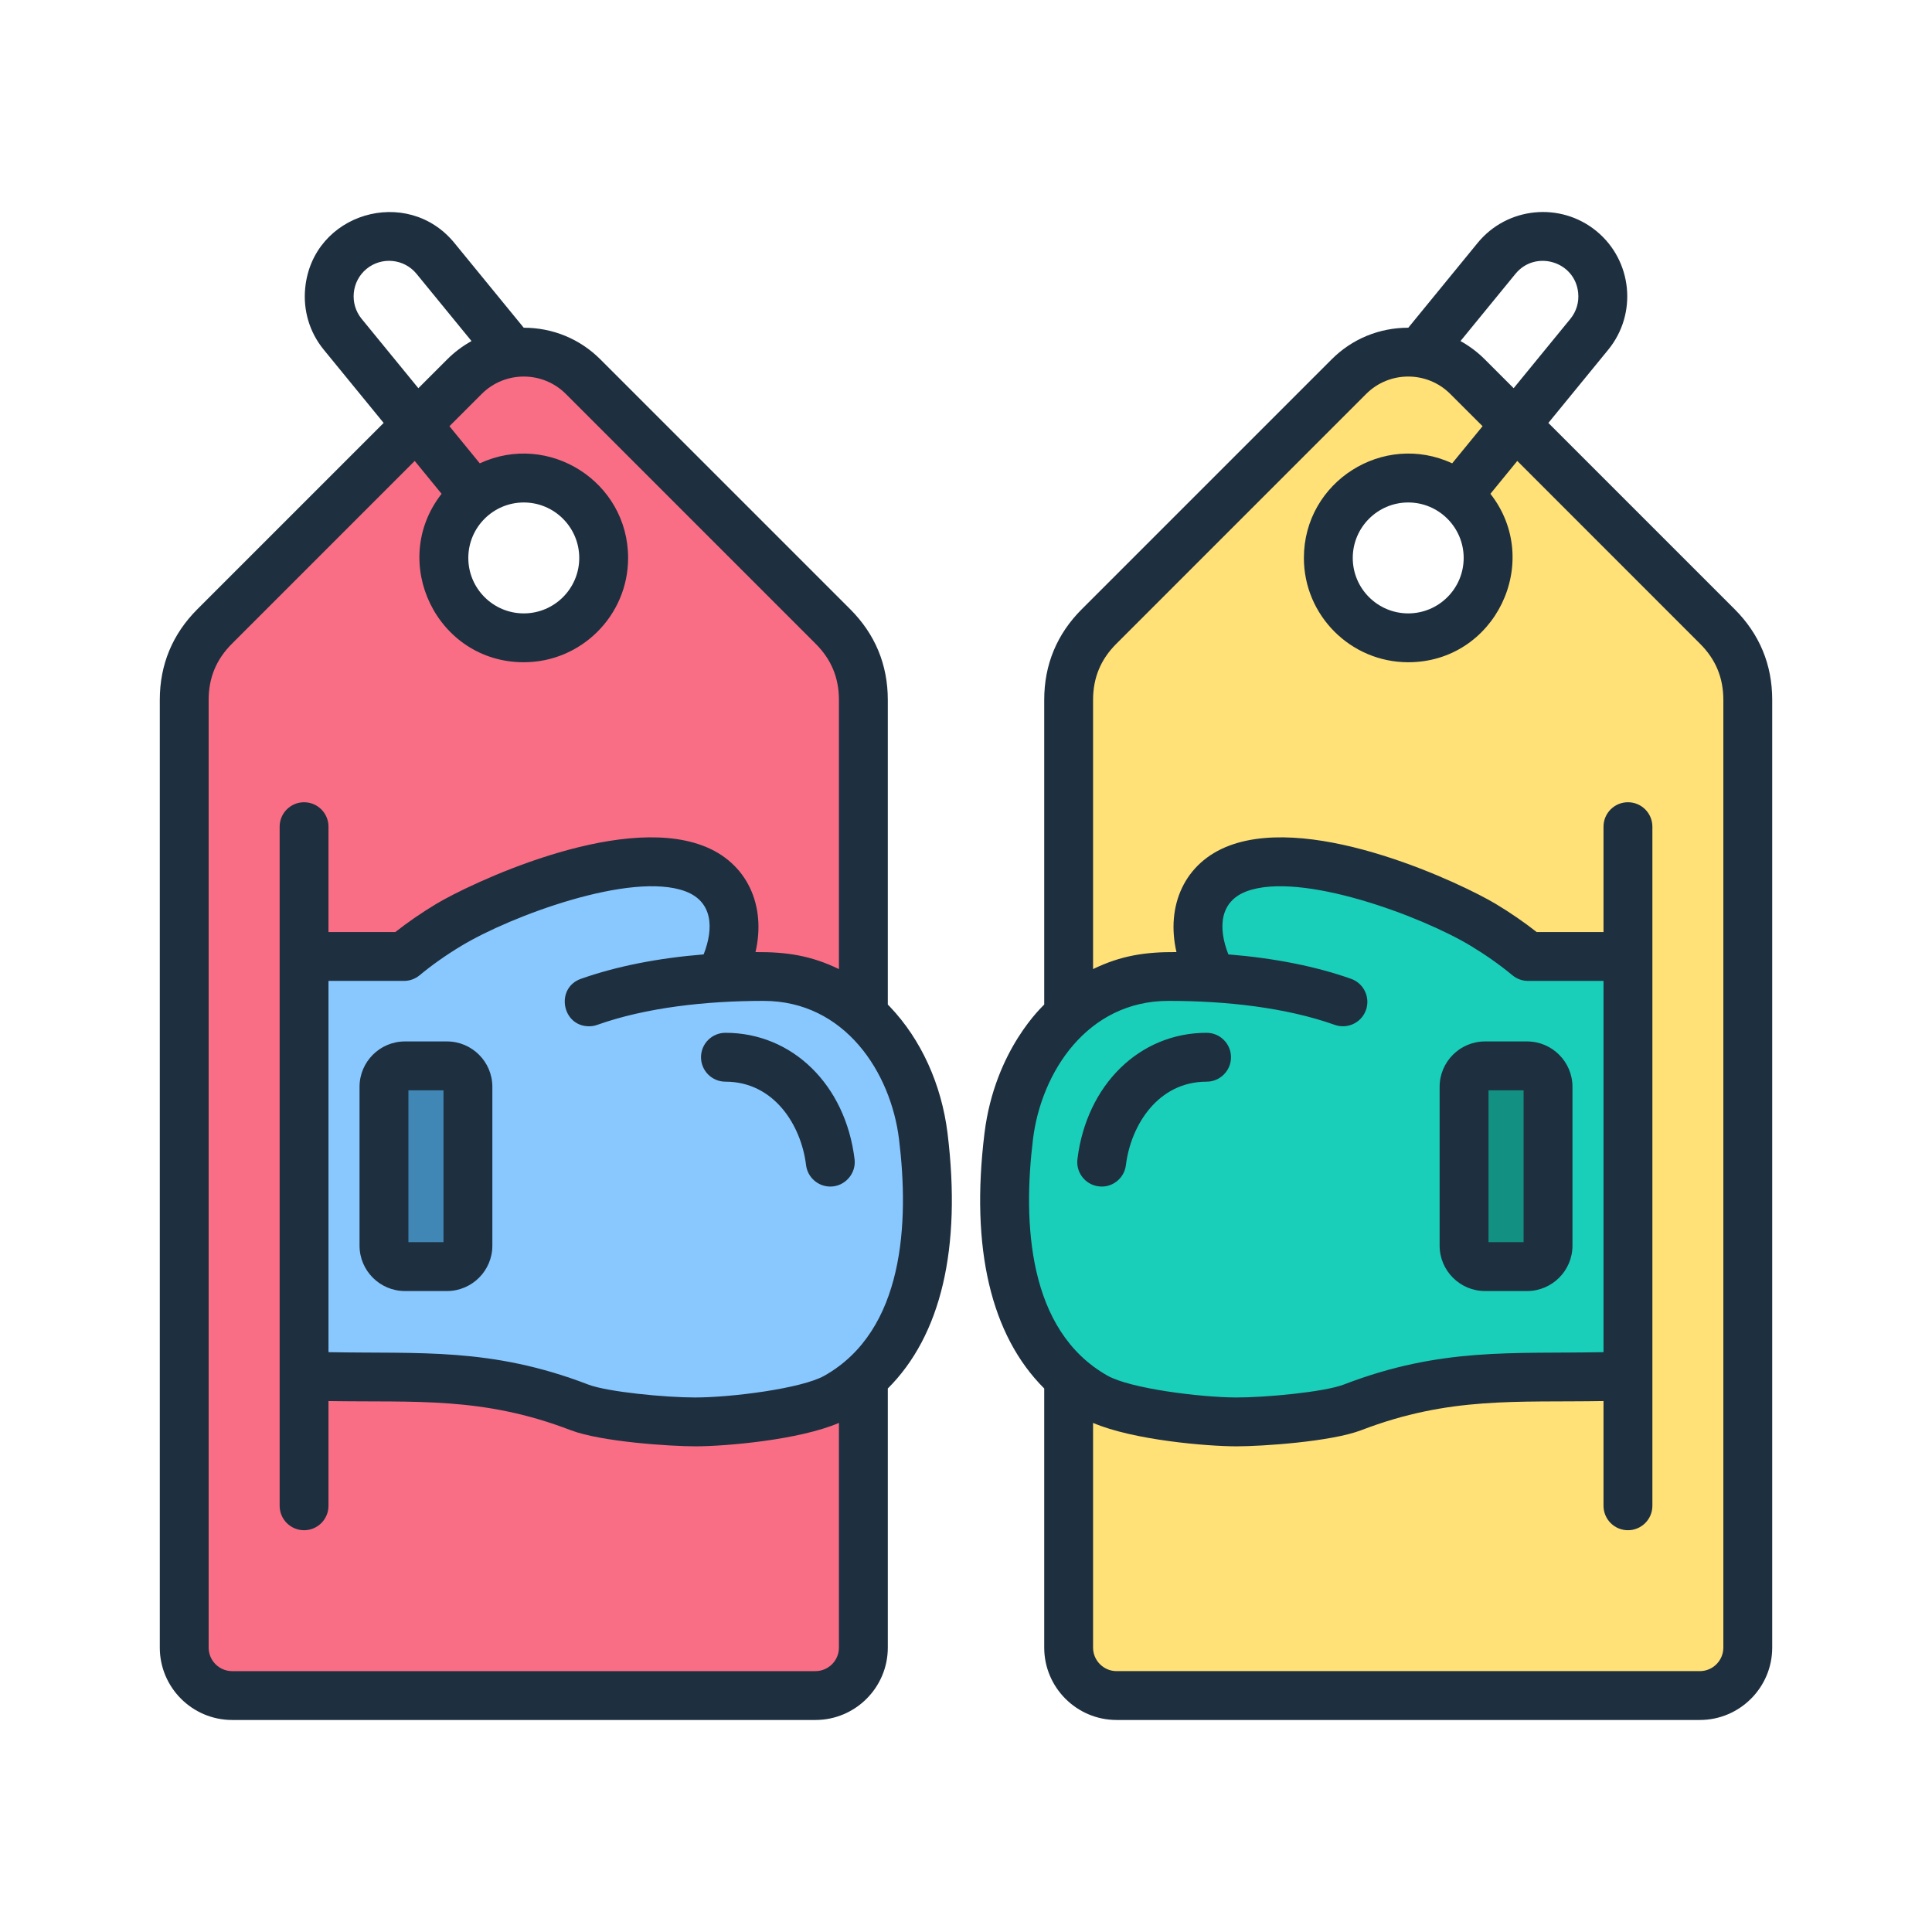 <svg id="Layer_1" enable-background="new 0 0 500 500" viewBox="0 0 500 500" xmlns="http://www.w3.org/2000/svg"><g clip-rule="evenodd" fill-rule="evenodd"><path d="m452.322 181.142v245.259c0 6.835-5.574 12.409-12.409 12.409h-150.939c-6.835 0-12.409-5.574-12.409-12.409v-245.259c0-7.403 2.639-13.775 7.874-19.01l64.65-64.65c8.456-8.457 22.251-8.457 30.708 0l64.65 64.65c5.235 5.236 7.875 11.607 7.875 19.01zm-87.879-57.42c-11.42 0-20.677 9.257-20.677 20.677 0 11.419 9.257 20.677 20.677 20.677 11.419 0 20.677-9.258 20.677-20.677s-9.257-20.677-20.677-20.677z" fill="#ffe177"/><path d="m421.306 356.102v-108.556h-25.846c-3.556-2.946-7.425-5.663-11.58-8.169-15.128-9.123-65.27-28.834-73.042-4.883-1.76 5.422-.681 11.639 2.836 18.539l.002.002c-3.596-.21-7.347-.32-11.264-.32-22.745 0-38.584 18.779-41.355 41.355-2.933 23.899-.952 54.242 22.465 67.47 7.605 4.296 27.239 6.415 36.357 6.451 6.947.028 23.704-1.285 30.173-3.77 25.884-9.943 43.116-7.125 71.254-8.119z" fill="#19cfba"/><path d="m384.325 275.849h10.877c2.985 0 5.427 2.442 5.427 5.427v41.097c0 2.985-2.442 5.427-5.427 5.427h-10.877c-2.984 0-5.426-2.442-5.426-5.427v-41.097c0-2.985 2.442-5.427 5.426-5.427z" fill="#129182"/><path d="m47.676 181.142v245.259c0 6.835 5.574 12.409 12.409 12.409h150.938c6.835 0 12.409-5.574 12.409-12.409v-245.259c0-7.403-2.639-13.775-7.874-19.01l-64.65-64.65c-8.457-8.457-22.252-8.457-30.708 0l-64.65 64.65c-5.235 5.236-7.874 11.607-7.874 19.01zm87.879-57.42c11.42 0 20.677 9.257 20.677 20.677 0 11.419-9.258 20.677-20.677 20.677s-20.677-9.258-20.677-20.677c-.001-11.419 9.257-20.677 20.677-20.677z" fill="#fa6e85"/><path d="m78.692 356.102v-108.556h25.846c3.556-2.946 7.425-5.663 11.58-8.169 15.128-9.123 65.27-28.834 73.042-4.883 1.759 5.422.681 11.639-2.836 18.539l-.002.002c3.596-.21 7.347-.32 11.264-.32 22.745 0 38.584 18.779 41.355 41.355 2.933 23.899.952 54.242-22.465 67.47-7.604 4.296-27.239 6.415-36.356 6.451-6.947.028-23.704-1.285-30.173-3.77-25.886-9.943-43.117-7.125-71.255-8.119z" fill="#88c8fe"/><path d="m115.673 275.849h-10.877c-2.984 0-5.427 2.442-5.427 5.427v41.097c0 2.985 2.442 5.427 5.427 5.427h10.877c2.984 0 5.427-2.442 5.427-5.427v-41.097c-.001-2.985-2.443-5.427-5.427-5.427z" fill="#4187b5"/><path d="m221.159 299.985c.467 3.744-2.515 7.097-6.276 7.097-3.154 0-5.882-2.355-6.276-5.557-1.273-10.405-8.343-21.588-20.863-21.588-3.49 0-6.324-2.834-6.324-6.324 0-3.5 2.834-6.324 6.324-6.324 17.315.001 31.06 13.448 33.415 32.696zm-106.386 21.486h-9.078v-39.301h9.078zm.9-51.949h-10.873c-6.484 0-11.753 5.269-11.753 11.747v41.097c0 6.478 5.269 11.753 11.753 11.753h10.874c6.478 0 11.747-5.274 11.747-11.753v-41.096c-.001-6.479-5.27-11.748-11.748-11.748zm97.692 86.504c20.719-11.699 21.934-39.733 19.302-61.187-2.115-17.245-14.001-35.812-35.077-35.812-14.853 0-30.428 1.719-43.041 6.212-.693.25-1.401.362-2.099.362-7.045 0-8.774-9.93-2.099-12.285 9.222-3.25 19.893-5.354 31.752-6.319 2.685-6.842 2.325-13.685-4.736-16.329-14.017-5.232-45.205 6.409-57.98 14.123-3.932 2.365-7.571 4.933-10.81 7.619-1.14.938-2.562 1.449-4.038 1.449h-19.526v96.077c23.601.471 41.996-1.308 67.197 8.375 5.045 1.939 20.106 3.356 27.656 3.356 9.327.001 27.588-2.3 33.499-5.641zm-77.809-225.985c7.911 0 14.352 6.441 14.352 14.358s-6.441 14.347-14.352 14.347c-7.917 0-14.358-6.43-14.358-14.347s6.441-14.358 14.358-14.358zm75.475 302.447c3.351 0 6.084-2.733 6.084-6.09v-58.15c-10.351 4.438-29.243 6.031-36.968 6.063-6.499.013-24.585-1.159-32.472-4.187-22.858-8.778-40.244-7.143-62.663-7.533v27.107c0 3.489-2.829 6.324-6.318 6.324-3.49 0-6.324-2.834-6.324-6.324v-175.753c0-3.5 2.834-6.324 6.324-6.324 3.489 0 6.318 2.824 6.318 6.324v27.272h17.293c3.244-2.557 6.787-4.992 10.543-7.256 8.306-5.008 46.669-23.447 68.944-15.136 11.726 4.372 16.507 15.683 13.729 27.575 8.089-.061 14.391.903 21.593 4.401v-69.669c0-5.722-1.971-10.485-6.031-14.529l-64.65-64.655c-5.984-5.996-15.773-5.99-21.763 0l-8.354 8.354 7.853 9.611c17.855-8.282 38.385 4.758 38.385 24.486 0 14.885-12.115 26.99-27 26.99-22.482 0-35.054-25.974-21.273-43.59l-6.952-8.508-47.309 47.314c-4.049 4.044-6.02 8.807-6.02 14.529v245.265c0 3.356 2.728 6.09 6.089 6.09h150.942zm-117.451-349.985c-3.191-3.906-2.612-9.728 1.289-12.925 3.932-3.213 9.723-2.632 12.93 1.289l14.23 17.4c-2.28 1.268-4.406 2.845-6.297 4.742l-7.459 7.459zm136.753 178.058c-.186-.202-.389-.383-.57-.581v-78.848c0-9.121-3.282-17.016-9.733-23.473l-64.65-64.65c-5.296-5.299-12.325-8.194-19.84-8.194l-17.954-21.95c-12.199-14.907-36.66-7.767-38.598 11.646-.581 5.818 1.119 11.497 4.805 15.999l15.493 18.945-48.204 48.204c-6.457 6.457-9.728 14.352-9.728 23.473v245.265c0 10.33 8.407 18.732 18.737 18.732h150.941c10.325 0 18.732-8.402 18.732-18.732v-67.057c13.772-13.74 19.11-36.259 15.461-66.046-1.562-12.653-6.847-24.278-14.892-32.733zm48.508 39.424c2.36-19.249 16.1-32.695 33.414-32.695 3.49 0 6.324 2.824 6.324 6.324 0 3.49-2.834 6.324-6.324 6.324-12.514 0-19.589 11.183-20.873 21.588-.427 3.509-3.647 5.953-7.038 5.503-3.473-.427-5.935-3.581-5.503-7.044zm106.381-17.815h9.084v39.301h-9.084zm-.895 51.949h10.873c6.484 0 11.753-5.274 11.753-11.753v-41.096c0-6.478-5.269-11.747-11.753-11.747h-10.874c-6.484 0-11.753 5.269-11.753 11.747v41.097c.001 6.478 5.27 11.752 11.754 11.752zm-5.53-189.72c0 7.917-6.441 14.347-14.347 14.347-7.917 0-14.358-6.43-14.358-14.347s6.441-14.358 14.358-14.358c7.906 0 14.347 6.441 14.347 14.358zm67.202 281.999v-245.265c0-5.722-1.971-10.485-6.026-14.529l-47.303-47.314-6.952 8.508c13.734 17.531 1.267 43.59-21.267 43.59-14.891 0-27.006-12.104-27.006-26.99 0-19.762 20.587-32.762 38.374-24.486l7.869-9.611-8.364-8.354c-5.994-5.996-15.77-5.994-21.758 0l-64.65 64.655c-4.054 4.044-6.031 8.801-6.031 14.529v69.669c7.194-3.494 13.501-4.463 21.582-4.401-2.757-11.91 2.003-23.199 13.745-27.575 22.259-8.306 60.628 10.128 68.933 15.136 3.767 2.264 7.293 4.699 10.549 7.256h17.293v-27.272c0-3.5 2.824-6.324 6.324-6.324 3.49 0 6.324 2.824 6.324 6.324v175.752c0 3.489-2.834 6.324-6.324 6.324-3.5 0-6.324-2.834-6.324-6.324v-27.106c-22.416.389-39.823-1.242-62.668 7.533-7.842 3.01-25.807 4.187-32.264 4.187-7.735 0-26.806-1.62-37.17-6.063v58.15c0 3.356 2.733 6.09 6.089 6.09h150.941c3.356.001 6.084-2.732 6.084-6.089zm-178.666-131.559c-2.632 21.454-1.422 49.488 19.297 61.187 5.892 3.33 23.932 5.599 33.271 5.642 7.583.017 22.781-1.392 27.89-3.356 25.189-9.682 43.603-7.904 67.197-8.375v-96.077h-19.525c-1.476 0-2.898-.512-4.038-1.449-3.234-2.685-6.878-5.253-10.805-7.629-12.781-7.704-43.958-19.339-57.99-14.113-7.045 2.639-7.42 9.5-4.731 16.329 11.859.964 22.536 3.069 31.747 6.319 3.298 1.161 5.024 4.768 3.868 8.066-1.172 3.331-4.823 5.008-8.066 3.857-12.685-4.503-28.138-6.212-43.036-6.212-21.083-.001-32.964 18.566-35.079 35.811zm124.868-223.971c5.115-6.263 15.401-3.279 16.228 4.907.25 2.456-.464 4.837-2.008 6.729l-14.694 17.965-7.459-7.459c-1.891-1.897-4.012-3.474-6.297-4.742zm56.717 86.791-48.204-48.204 15.493-18.945c7.624-9.323 6.238-23.095-3.074-30.719-9.323-7.618-23.1-6.239-30.719 3.074l-17.949 21.95c-7.517 0-14.544 2.89-19.845 8.194l-64.65 64.65c-6.457 6.446-9.728 14.352-9.728 23.473v78.848c-.064.157-12.778 11.446-15.461 33.313-3.66 29.786 1.678 52.306 15.461 66.046v67.058c0 10.33 8.401 18.732 18.732 18.732h150.941c10.325 0 18.732-8.402 18.732-18.732v-245.264c0-9.121-3.272-17.017-9.729-23.474z" fill="#1e2f3f"/></g></svg>